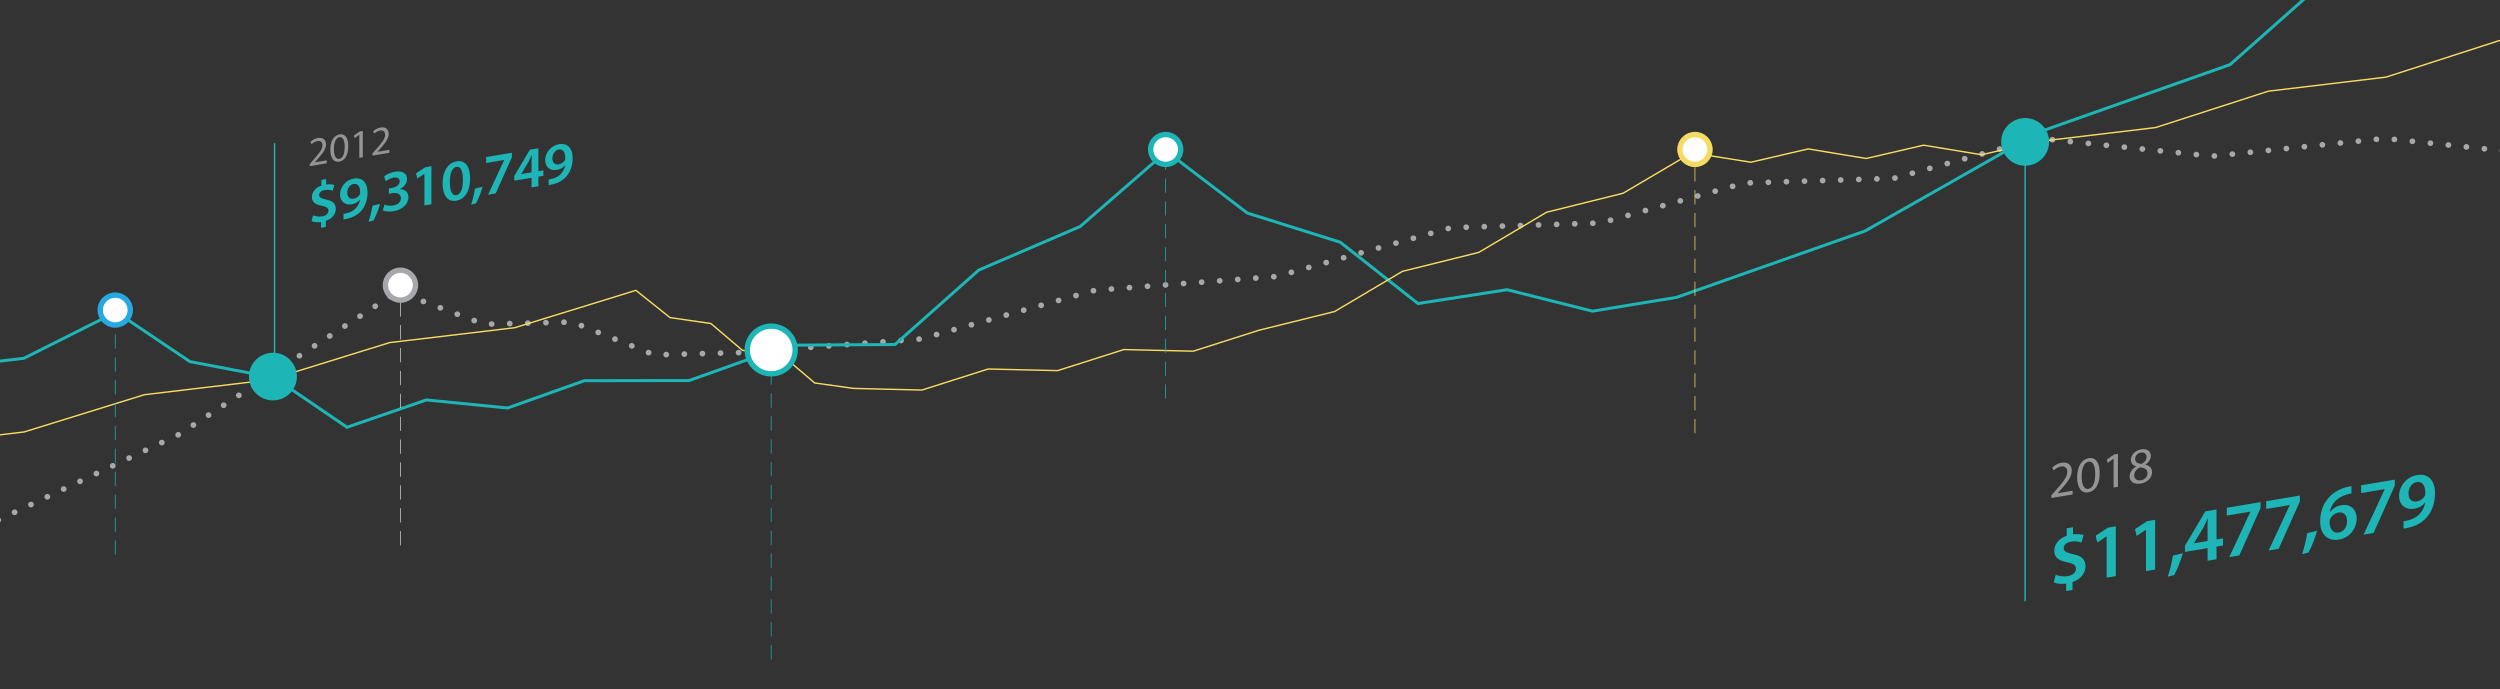 <?xml version="1.0" encoding="utf-8"?>
<!-- Generator: Adobe Illustrator 16.0.3, SVG Export Plug-In . SVG Version: 6.00 Build 0)  -->
<!DOCTYPE svg PUBLIC "-//W3C//DTD SVG 1.1//EN" "http://www.w3.org/Graphics/SVG/1.1/DTD/svg11.dtd">
<svg version="1.1" id="圖層_1" xmlns="http://www.w3.org/2000/svg" xmlns:xlink="http://www.w3.org/1999/xlink" x="0px" y="0px"
	 width="874px" height="241px" viewBox="0 0 874 241" enable-background="new 0 0 874 241" xml:space="preserve">
<rect x="0" y="0" width="874" height="241" fill="#333333" stroke="none"/>
<g>
	<g>
		<path fill="#929496" d="M108.302,58.072v-0.765l0.981-1.11c2.365-2.631,3.431-3.999,3.448-5.388c0-0.934-0.458-1.719-1.839-1.487
			c-0.839,0.14-1.538,0.681-1.965,1.107l-0.398-0.813c0.641-0.645,1.552-1.191,2.62-1.369c1.993-0.335,2.835,0.879,2.835,2.197
			c0,1.696-1.239,3.275-3.19,5.468l-0.741,0.805v0.026l4.158-0.696v1.034L108.302,58.072z"/>
		<path fill="#929496" d="M121.755,51.124c0,3.125-1.167,5.044-3.218,5.39c-1.81,0.301-3.035-1.176-3.063-4.212
			c0-3.083,1.34-5.004,3.219-5.32C120.643,46.654,121.755,48.196,121.755,51.124z M116.727,52.106c0,2.39,0.741,3.624,1.881,3.431
			c1.283-0.213,1.895-1.8,1.895-4.148c0-2.262-0.586-3.648-1.881-3.431C117.525,48.141,116.727,49.603,116.727,52.106z"/>
		<path fill="#929496" d="M125.624,47.137l-0.028,0.003l-1.609,1.133l-0.243-0.909l2.023-1.412l1.067-0.178v9.195l-1.21,0.201
			V47.137z"/>
		<path fill="#929496" d="M130.207,54.403v-0.765l0.981-1.112c2.365-2.631,3.432-3.999,3.448-5.387c0-0.934-0.457-1.719-1.839-1.487
			c-0.839,0.139-1.538,0.68-1.965,1.107l-0.398-0.813c0.642-0.646,1.551-1.191,2.62-1.37c1.993-0.334,2.835,0.882,2.835,2.197
			c0,1.699-1.239,3.277-3.19,5.471l-0.741,0.802v0.027l4.159-0.695v1.035L130.207,54.403z"/>
		<path fill="#1DB5B5" d="M112.228,79.615v-1.982c-1.297,0.176-2.592,0.024-3.333-0.342l0.554-2.016
			c0.803,0.338,1.956,0.574,3.21,0.364c1.297-0.217,2.181-1,2.181-1.984c0-0.92-0.722-1.392-2.242-1.689
			c-2.163-0.415-3.561-1.162-3.561-3.064c0-1.759,1.235-3.313,3.313-4.029V62.87l1.688-0.284v1.9
			c1.297-0.176,2.179-0.017,2.838,0.201l-0.555,1.972c-0.494-0.141-1.399-0.459-2.799-0.224c-1.439,0.241-1.954,1.061-1.954,1.758
			c0,0.838,0.74,1.183,2.49,1.587c2.303,0.471,3.333,1.403,3.333,3.224c0,1.738-1.214,3.477-3.477,4.221v2.107L112.228,79.615z"/>
		<path fill="#1DB5B5" d="M120.08,74.743c0.392-0.024,0.782-0.11,1.399-0.276c0.988-0.249,1.975-0.759,2.716-1.476
			c0.863-0.841,1.46-1.944,1.708-3.232l-0.042-0.014c-0.677,0.871-1.627,1.459-2.922,1.677c-2.324,0.389-4.052-1-4.052-3.452
			c0-2.534,1.975-5.076,4.833-5.554c3.107-0.521,4.775,1.632,4.775,4.865c0,2.841-0.948,5.027-2.326,6.565
			c-1.174,1.279-2.777,2.162-4.567,2.583c-0.577,0.158-1.153,0.255-1.522,0.296V74.743z M121.396,67.404
			c0.021,1.37,0.802,2.3,2.2,2.067c1.031-0.172,1.771-0.767,2.163-1.467c0.081-0.178,0.144-0.391,0.144-0.74
			c0.021-1.803-0.659-3.243-2.307-2.968C122.322,64.511,121.396,65.79,121.396,67.404z"/>
		<path fill="#1DB5B5" d="M128.839,77.549c0.554-1.647,1.111-3.888,1.378-5.628l2.653-0.65c-0.576,2.018-1.501,4.382-2.303,5.826
			L128.839,77.549z"/>
		<path fill="#1DB5B5" d="M134.41,71.545c0.514,0.221,1.769,0.521,3.045,0.307c1.934-0.324,2.716-1.538,2.695-2.578
			c0-1.574-1.481-2.002-3.024-1.743l-1.174,0.198v-1.843l1.133-0.189c1.172-0.195,2.652-0.974,2.652-2.304
			c0-0.9-0.678-1.543-2.138-1.3c-1.091,0.182-2.181,0.837-2.736,1.297l-0.576-1.72c0.76-0.66,2.24-1.401,3.846-1.668
			c2.757-0.462,4.176,0.814,4.176,2.552c0,1.391-0.822,2.673-2.467,3.521v0.041c1.625,0.014,2.942,1.021,2.942,2.82
			c0,2.25-1.894,4.346-5.206,4.9c-1.627,0.272-3.024,0.059-3.746-0.294L134.41,71.545z"/>
		<path fill="#1DB5B5" d="M148.373,60.782l-0.04,0.006l-2.449,1.637l-0.432-1.83l3.251-2.14l2.117-0.355v13.294l-2.449,0.409V60.782
			z"/>
		<path fill="#1DB5B5" d="M164.353,62.399c0,4.274-1.687,7.232-4.876,7.768c-3.085,0.517-4.732-1.986-4.75-6.033
			c0-4.13,1.768-7.207,4.896-7.73C162.851,55.862,164.353,58.473,164.353,62.399z M157.276,63.708
			c-0.021,3.234,0.884,4.759,2.282,4.524c1.482-0.248,2.265-2.18,2.265-5.37c0-3.085-0.74-4.782-2.265-4.528
			C158.2,58.563,157.255,60.375,157.276,63.708z"/>
		<path fill="#1DB5B5" d="M164.696,71.543c0.556-1.646,1.111-3.888,1.377-5.629l2.656-0.647c-0.575,2.018-1.502,4.378-2.303,5.823
			L164.696,71.543z"/>
		<path fill="#1DB5B5" d="M178.95,53.389v1.616l-5.656,12.624l-2.674,0.448l5.636-12.107v-0.042l-6.294,1.054v-2.087L178.95,53.389z
			"/>
		<path fill="#1DB5B5" d="M185.837,65.527v-3.374l-6.049,1.013v-1.634l5.452-9.196l2.982-0.499v8.015l1.729-0.289v1.903l-1.729,0.29
			v3.373L185.837,65.527z M185.837,60.252v-3.619c0-0.757,0.021-1.537,0.082-2.325l-0.082,0.014
			c-0.413,0.907-0.762,1.641-1.174,2.447l-2.448,4.049l-0.02,0.043L185.837,60.252z"/>
		<path fill="#1DB5B5" d="M191.799,62.729c0.39-0.023,0.78-0.11,1.397-0.274c0.988-0.249,1.975-0.759,2.715-1.475
			c0.864-0.843,1.46-1.946,1.708-3.232l-0.04-0.014c-0.68,0.869-1.626,1.458-2.923,1.676c-2.324,0.388-4.053-1-4.053-3.455
			c0-2.533,1.975-5.074,4.834-5.553c3.107-0.521,4.774,1.634,4.774,4.864c0,2.842-0.947,5.025-2.326,6.567
			c-1.172,1.28-2.775,2.162-4.567,2.583c-0.576,0.159-1.151,0.255-1.52,0.297V62.729z M193.115,55.393
			c0.021,1.368,0.801,2.301,2.2,2.066c1.03-0.173,1.771-0.766,2.161-1.467c0.083-0.18,0.144-0.392,0.144-0.741
			c0.021-1.803-0.657-3.241-2.305-2.965C194.039,52.497,193.115,53.777,193.115,55.393z"/>
	</g>
	
		<line fill="none" stroke="#1DB5B5" stroke-width="0.5" stroke-linecap="round" stroke-miterlimit="10" x1="707.984" y1="209.991" x2="707.984" y2="54.416"/>
	<line fill="none" stroke="#1DB5B5" stroke-width="0.5" stroke-miterlimit="10" x1="95.988" y1="132.05" x2="95.988" y2="50.016"/>
	
		<line fill="none" stroke="#1DB5B5" stroke-width="0.25" stroke-miterlimit="10" stroke-dasharray="5,3" x1="269.594" y1="230.533" x2="269.594" y2="122.141"/>
	<g>
		
			<polyline fill="none" stroke="#A6A8AB" stroke-width="2" stroke-linecap="round" stroke-miterlimit="10" stroke-dasharray="0.011,6.316" points="
			-177.517,279.303 -95.475,240.469 -19.528,190.755 62.521,151.917 138.947,101.985 169.215,113.353 200.09,112.578 
			228.759,124.078 258.897,123.261 321.801,118.522 382.901,101.459 446.162,96.679 507.297,79.608 559.547,77.96 609.878,63.988 
			662.094,62.345 712.686,48.344 773.31,54.603 833.722,48.397 894.131,54.663 954.547,48.457 		"/>
	</g>
	<g>
		<polyline fill="none" stroke="#1DB5B5" stroke-width="1.055" stroke-miterlimit="10" points="-159.879,125.168 -126.865,136.072 
			-92.122,134.626 -58.424,145.551 -26.519,129.373 8.369,125.25 40.594,109.063 66.396,126.42 95.89,132.038 121.311,149.365 
			149.038,139.818 177.448,142.641 204.261,133.095 240.934,133.037 275.54,120.679 312.894,120.438 342.171,94.417 377.629,79.179 
			407.81,52.947 436.097,74.495 468.538,84.676 495.734,106.117 526.862,101.277 556.747,108.783 586.143,103.952 651.991,80.767 
			713.078,46.078 779.63,22.586 833.136,-24.772 893.797,-61.929 947.036,-109.109 		"/>
	</g>
	<g>
		<polyline fill="none" stroke="#F6DB63" stroke-width="0.5" stroke-linecap="round" stroke-miterlimit="10" points="
			-198.079,224.846 -169.455,217.111 -143.942,202.006 -115.319,194.271 -89.803,179.166 -61.175,171.43 -35.443,156.246 
			8.417,151.011 50.467,137.988 94.181,132.79 136.232,119.768 179.95,114.568 222.301,101.504 234.239,111.033 248.529,113.1 
			259.529,122.459 273.819,124.525 284.824,133.887 298.427,135.784 322.3,136.362 345.449,129.006 369.734,129.568 
			392.884,122.211 417.172,122.772 440.07,115.47 466.579,108.908 490.271,94.869 516.999,88.233 540.692,74.193 567.424,67.556 
			591.409,53.421 612.113,56.713 632.153,52.063 652.452,55.409 672.493,50.759 692.795,54.105 712.594,49.479 753.601,44.594 
			793.017,31.872 834.146,26.963 873.563,14.242 914.696,9.333 954.118,-3.391 		"/>
	</g>
	
		<ellipse fill="#FFFFFF" stroke="#1DB5B5" stroke-width="1.881" stroke-miterlimit="10" cx="269.618" cy="122.352" rx="8.379" ry="8.331"/>
	<ellipse fill="#1DB5B5" cx="707.986" cy="49.603" rx="8.378" ry="8.331"/>
	<ellipse fill="#1DB5B5" cx="95.418" cy="131.648" rx="8.379" ry="8.331"/>
	
		<line fill="none" stroke="#F6DB63" stroke-width="0.25" stroke-miterlimit="10" stroke-dasharray="5,3" x1="592.559" y1="151.461" x2="592.559" y2="52.751"/>
	
		<ellipse fill="#FFFFFF" stroke="#F6DB63" stroke-width="1.881" stroke-miterlimit="10" cx="592.56" cy="52.258" rx="5.255" ry="5.224"/>
	
		<line fill="none" stroke="#1DB5B5" stroke-width="0.25" stroke-miterlimit="10" stroke-dasharray="5,3" x1="407.517" y1="139.36" x2="407.517" y2="51.575"/>
	
		<line fill="none" stroke="#1DB5B5" stroke-width="0.25" stroke-miterlimit="10" stroke-dasharray="5,3" x1="40.29" y1="193.909" x2="40.29" y2="108.404"/>
	
		<ellipse fill="#FFFFFF" stroke="#1DB5B5" stroke-width="1.881" stroke-miterlimit="10" cx="407.517" cy="52.258" rx="5.255" ry="5.224"/>
	<g>
		<path fill="#929496" d="M717.168,174.098v-0.959l1.234-1.396c2.967-3.3,4.309-5.019,4.324-6.76c0-1.172-0.57-2.162-2.303-1.868
			c-1.057,0.176-1.932,0.854-2.469,1.389l-0.5-1.017c0.805-0.81,1.947-1.496,3.289-1.724c2.502-0.419,3.555,1.11,3.555,2.762
			c0,2.132-1.553,4.11-4.002,6.866l-0.93,1.007v0.034l5.219-0.872v1.297L717.168,174.098z"/>
		<path fill="#929496" d="M734.053,165.372c0,3.925-1.465,6.339-4.038,6.771c-2.27,0.379-3.807-1.477-3.844-5.288
			c0-3.871,1.682-6.282,4.041-6.675C732.662,159.769,734.053,161.701,734.053,165.372z M727.746,166.607
			c0,3.003,0.93,4.553,2.359,4.311c1.608-0.27,2.376-2.262,2.376-5.208c0-2.841-0.731-4.582-2.36-4.311
			C728.746,161.631,727.746,163.466,727.746,166.607z"/>
		<path fill="#929496" d="M738.912,160.372l-0.037,0.004l-2.019,1.421l-0.306-1.135l2.537-1.775l1.341-0.226V170.2l-1.517,0.257
			V160.372z"/>
		<path fill="#929496" d="M744.517,166.587c0-1.456,0.876-2.632,2.307-3.477l-0.018-0.048c-1.288-0.391-1.841-1.29-1.841-2.283
			c0-1.828,1.555-3.336,3.591-3.673c2.252-0.38,3.379,0.834,3.379,2.272c0,0.976-0.482,2.104-1.912,3.017v0.056
			c1.447,0.325,2.342,1.19,2.342,2.591c0,2.006-1.734,3.646-3.949,4.018C745.982,169.466,744.517,168.272,744.517,166.587z
			 M750.772,165.469c0-1.403-0.982-1.914-2.555-2.094c-1.359,0.618-2.091,1.629-2.091,2.729c-0.054,1.184,0.839,2.063,2.322,1.813
			C749.861,167.68,750.772,166.658,750.772,165.469z M746.45,160.421c0,1.154,0.873,1.631,2.217,1.763
			c0.997-0.508,1.768-1.346,1.768-2.396c0-0.923-0.554-1.788-1.967-1.55C747.164,158.454,746.45,159.428,746.45,160.421z"/>
		<path fill="#1DB5B5" d="M722.344,206.621v-2.597c-1.697,0.231-3.394,0.034-4.363-0.448l0.727-2.638
			c1.052,0.438,2.561,0.748,4.201,0.472c1.697-0.282,2.857-1.306,2.857-2.594c0-1.203-0.943-1.822-2.938-2.209
			c-2.827-0.546-4.659-1.525-4.659-4.018c0-2.302,1.617-4.339,4.338-5.277v-2.624l2.209-0.369v2.489
			c1.695-0.229,2.854-0.022,3.715,0.263l-0.727,2.583c-0.646-0.187-1.83-0.604-3.661-0.297c-1.888,0.317-2.56,1.393-2.56,2.304
			c0,1.101,0.97,1.552,3.259,2.081c3.014,0.615,4.362,1.836,4.362,4.219c0,2.281-1.588,4.553-4.553,5.533v2.758L722.344,206.621z"/>
		<path fill="#1DB5B5" d="M736.476,187.516l-0.055,0.012l-3.204,2.145l-0.565-2.396l4.254-2.804l2.774-0.464v17.405l-3.204,0.539
			V187.516z"/>
		<path fill="#1DB5B5" d="M750.233,185.212l-0.053,0.011l-3.208,2.142l-0.564-2.396l4.254-2.8l2.777-0.466v17.408l-3.206,0.538
			V185.212z"/>
		<path fill="#1DB5B5" d="M757.849,201.611c0.724-2.156,1.451-5.091,1.803-7.369l3.475-0.854c-0.755,2.646-1.967,5.739-3.016,7.629
			L757.849,201.611z"/>
		<path fill="#1DB5B5" d="M771.771,196.041v-4.422l-7.92,1.328v-2.141l7.139-12.043l3.903-0.655v10.497l2.264-0.379v2.49
			l-2.264,0.379v4.421L771.771,196.041z M771.771,189.13v-4.738c0-0.994,0.025-2.013,0.105-3.045l-0.105,0.018
			c-0.542,1.189-0.998,2.148-1.537,3.203l-3.204,5.304l-0.026,0.06L771.771,189.13z"/>
		<path fill="#1DB5B5" d="M790.267,175.536v2.114l-7.408,16.532l-3.503,0.586l7.382-15.856v-0.055l-8.241,1.379v-2.73
			L790.267,175.536z"/>
		<path fill="#1DB5B5" d="M804.023,173.231v2.115l-7.408,16.532l-3.5,0.586l7.381-15.859v-0.052l-8.242,1.378v-2.729
			L804.023,173.231z"/>
		<path fill="#1DB5B5" d="M804.795,193.747c0.73-2.154,1.457-5.091,1.804-7.372l3.476-0.849c-0.754,2.646-1.967,5.737-3.018,7.628
			L804.795,193.747z"/>
		<path fill="#1DB5B5" d="M822.082,172.535c-0.483,0.08-1.021,0.172-1.698,0.365c-3.661,1.042-5.44,3.59-5.87,6.07l0.083-0.015
			c0.861-1.135,2.182-2.051,3.93-2.344c3.017-0.505,5.362,1.245,5.362,4.778c0,3.322-2.452,6.625-6.168,7.246
			c-4.258,0.714-6.6-2.106-6.6-6.394c0-3.345,1.211-6.279,3.046-8.327c1.613-1.773,3.714-2.98,6.217-3.615
			c0.729-0.203,1.267-0.293,1.671-0.331L822.082,172.535z M820.521,182.143c0-2.01-1.104-3.27-3.043-2.945
			c-1.24,0.207-2.344,1.142-2.854,2.273c-0.136,0.29-0.215,0.624-0.215,1.079c0.051,2.297,1.155,3.983,3.285,3.628
			C819.418,185.889,820.521,184.233,820.521,182.143z"/>
		<path fill="#1DB5B5" d="M837.213,167.672v2.114l-7.406,16.534l-3.5,0.585l7.38-15.859v-0.053l-8.241,1.38v-2.731L837.213,167.672z
			"/>
		<path fill="#1DB5B5" d="M840.276,182.208c0.513-0.033,1.022-0.145,1.833-0.36c1.291-0.326,2.586-0.994,3.556-1.932
			c1.128-1.102,1.911-2.546,2.233-4.231l-0.052-0.017c-0.891,1.137-2.13,1.905-3.826,2.189c-3.044,0.509-5.306-1.304-5.306-4.519
			c0-3.321,2.584-6.646,6.329-7.273c4.068-0.683,6.25,2.138,6.25,6.37c0,3.725-1.241,6.58-3.046,8.597
			c-1.535,1.681-3.633,2.836-5.979,3.388c-0.756,0.206-1.508,0.33-1.993,0.386V182.208z M842,172.598
			c0.026,1.793,1.051,3.015,2.881,2.707c1.348-0.225,2.317-1.007,2.83-1.921c0.107-0.231,0.188-0.515,0.188-0.97
			c0.027-2.358-0.859-4.248-3.018-3.886C843.213,168.807,842,170.484,842,172.598z"/>
	</g>
	
		<ellipse fill="#FFFFFF" stroke="#25A9E0" stroke-width="1.881" stroke-miterlimit="10" cx="40.29" cy="108.404" rx="5.255" ry="5.225"/>
	
		<line fill="none" stroke="#D0D2D3" stroke-width="0.25" stroke-miterlimit="10" stroke-dasharray="5,3" x1="140.049" y1="190.657" x2="140.049" y2="101.462"/>
	
		<ellipse fill="#FFFFFF" stroke="#A6A8AB" stroke-width="1.881" stroke-miterlimit="10" cx="140.004" cy="99.691" rx="5.255" ry="5.227"/>
</g>
</svg>

